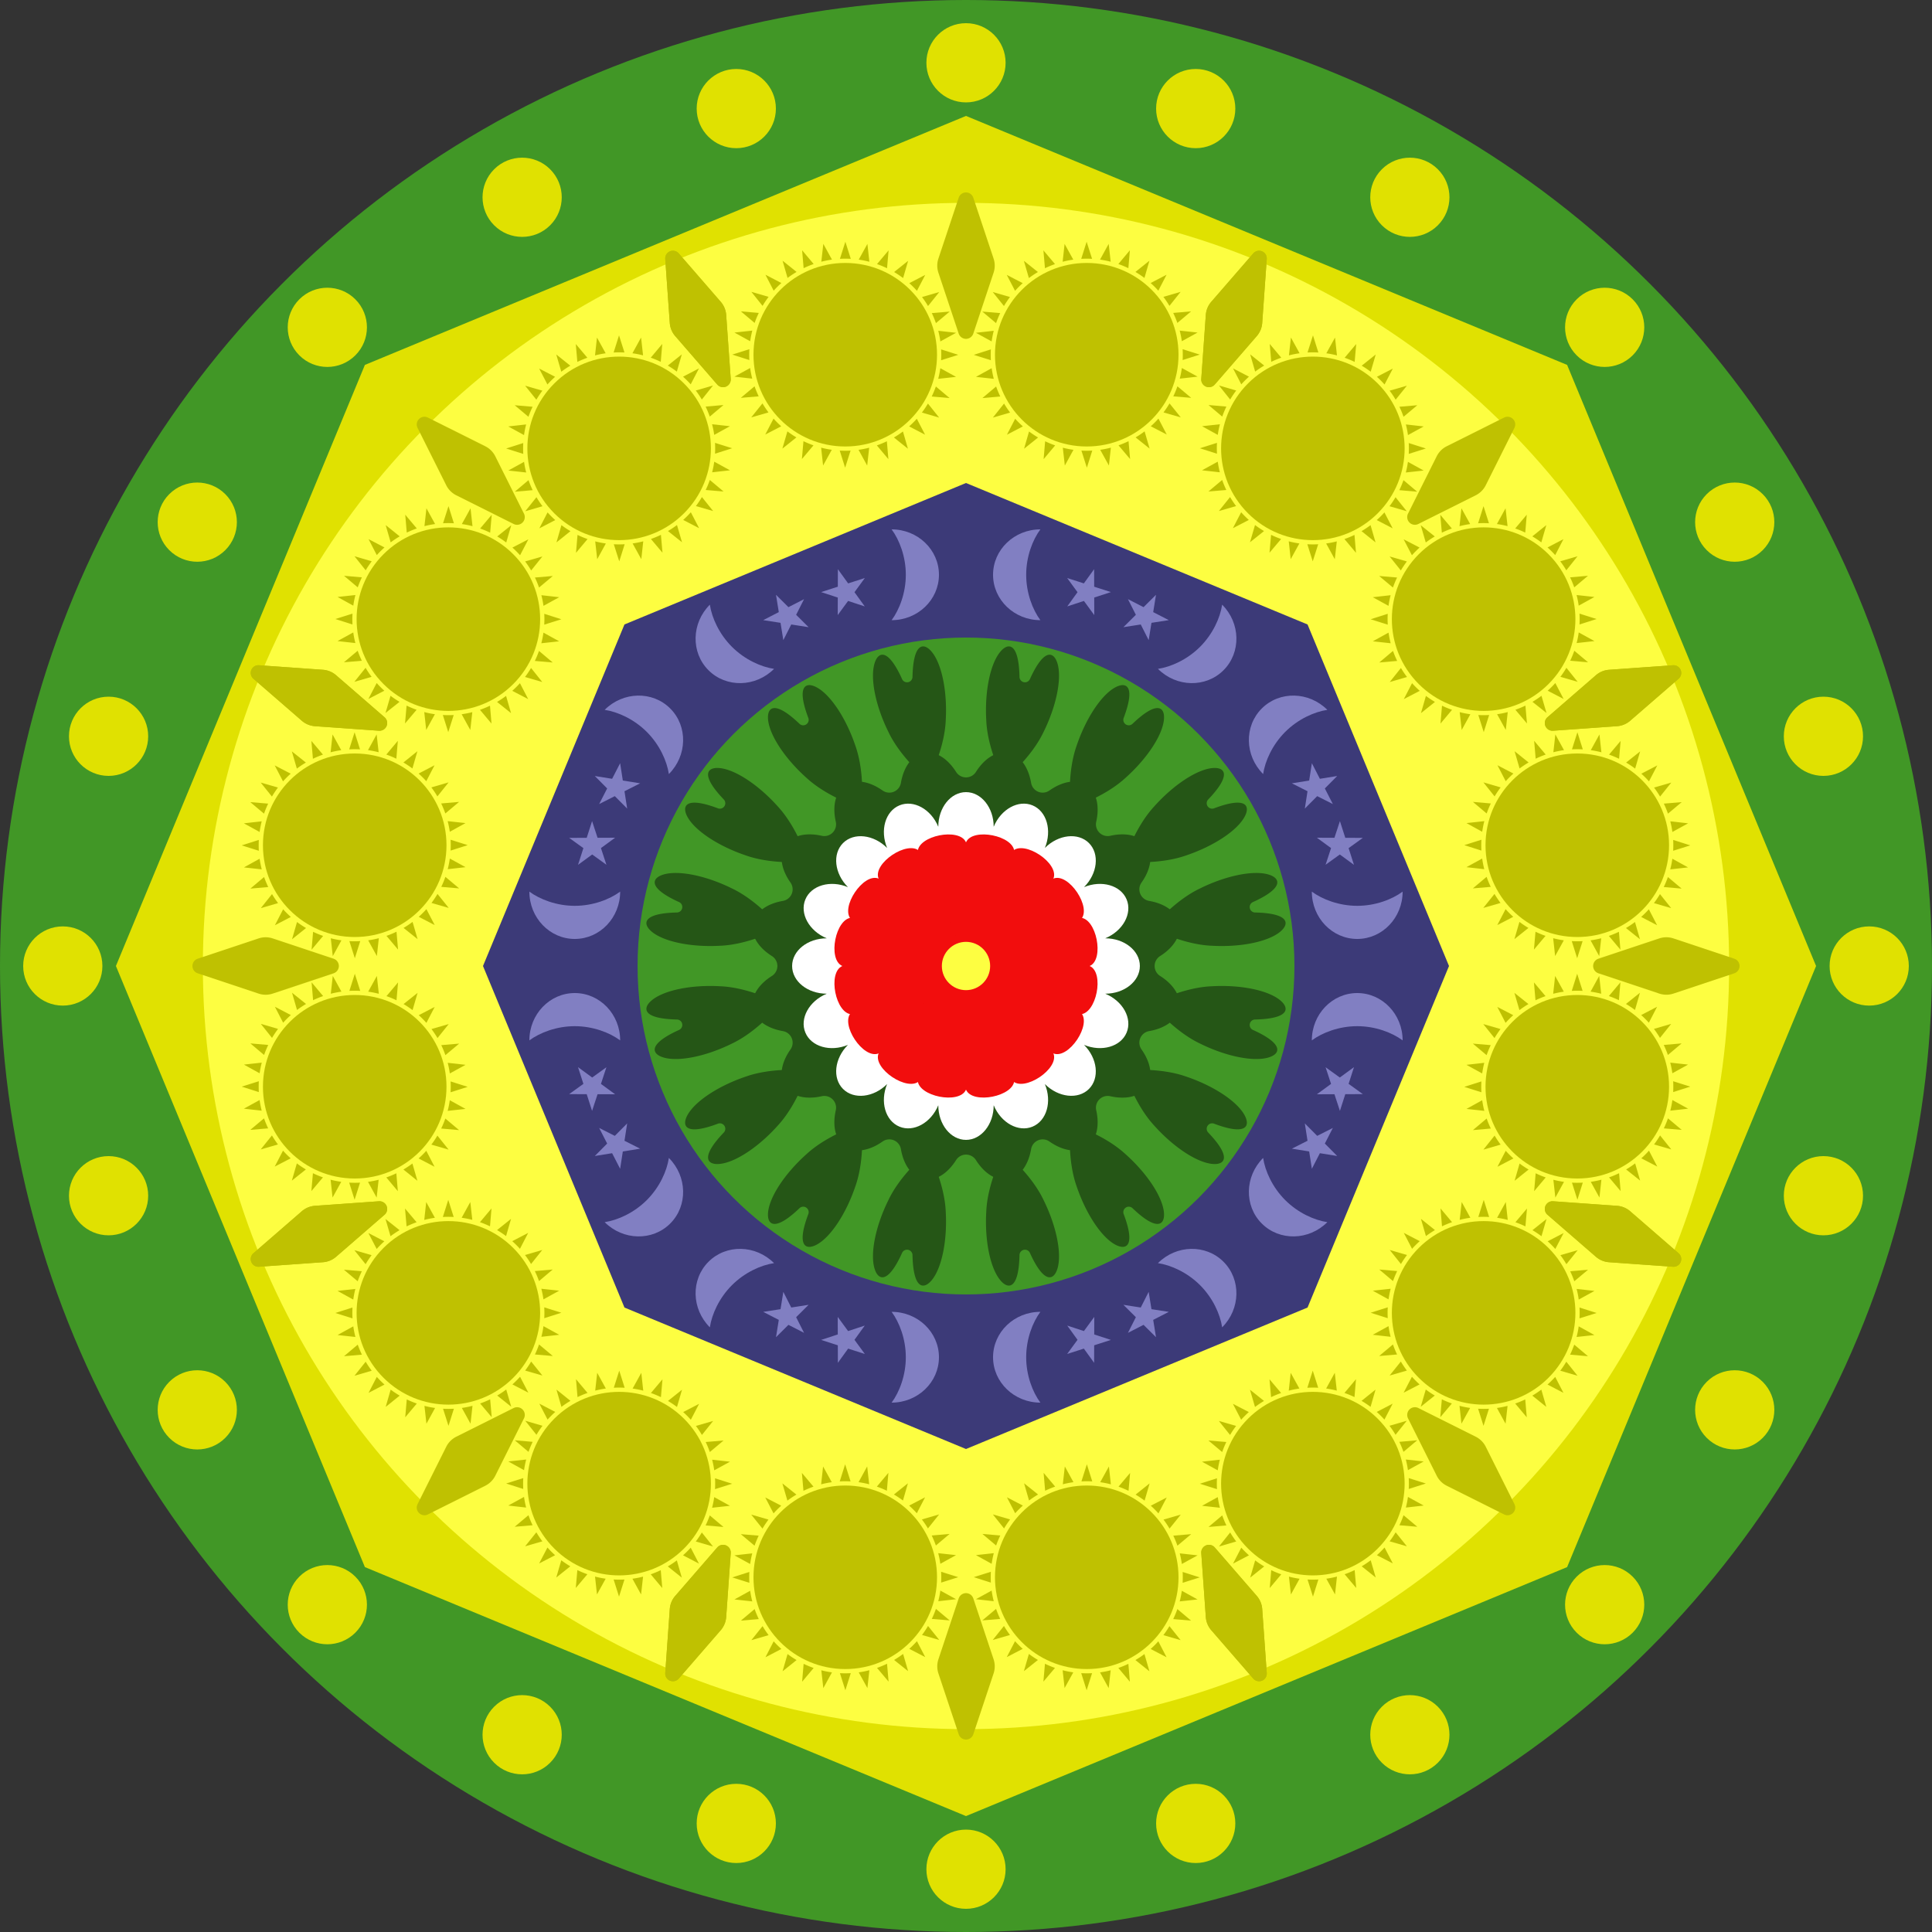 <svg xmlns="http://www.w3.org/2000/svg" xmlns:xlink="http://www.w3.org/1999/xlink" viewBox="-500 -500 1000 1000"><rect x="-500" y="-500" width="1000" height="1000" fill="#333333" stroke="none"/><circle r="500" fill="#419726"/><path fill="#E0E101" d="M0-440l311.13 128.87L440 0 311.13 311.13 0 440l-311.13-128.87L-440 0l128.87-311.13L0-440z"/><circle r="395" fill="#FDFE41"/><path fill="#3C3A78" d="M0-250l176.78 73.223L250.003.003l-73.223 176.78L0 250.006l-176.78-73.223L-250.003.003l73.223-176.78L0-250z"/><circle r="170" fill="#419726"/><path fill="#255616" d="M-43.2-90.85a6.082 6.082 0 009.511-3.94c1.416-8.199 5.701-14.344 11.745-15.546 6.044-1.203 12.355 2.835 16.801 9.868a6.082 6.082 0 0010.294 0c4.446-7.033 10.757-11.071 16.801-9.868 6.044 1.202 10.329 7.347 11.744 15.546a6.083 6.083 0 009.512 3.939c6.798-4.796 14.174-6.111 19.298-2.687 5.124 3.423 6.731 10.74 4.901 18.857a6.082 6.082 0 007.28 7.279c8.117-1.829 15.434-.222 18.857 4.902 3.424 5.124 2.109 12.5-2.688 19.298a6.082 6.082 0 003.94 9.511c8.199 1.416 14.344 5.701 15.546 11.745 1.203 6.044-2.835 12.355-9.868 16.801a6.082 6.082 0 000 10.294c7.033 4.446 11.071 10.757 9.868 16.801-1.202 6.044-7.347 10.329-15.546 11.744a6.083 6.083 0 00-3.939 9.512c4.796 6.798 6.111 14.174 2.687 19.298-3.423 5.124-10.74 6.731-18.857 4.901a6.082 6.082 0 00-7.279 7.28c1.829 8.117.222 15.434-4.902 18.857-5.124 3.424-12.5 2.109-19.298-2.688a6.082 6.082 0 00-9.511 3.94c-1.416 8.199-5.701 14.344-11.745 15.546-6.044 1.203-12.355-2.835-16.801-9.868a6.082 6.082 0 00-10.294 0c-4.446 7.033-10.757 11.071-16.801 9.868-6.044-1.202-10.329-7.347-11.744-15.546a6.083 6.083 0 00-9.512-3.939c-6.798 4.796-14.174 6.111-19.298 2.687-5.124-3.423-6.731-10.74-4.901-18.857a6.082 6.082 0 00-7.28-7.279c-8.117 1.829-15.434.222-18.857-4.902-3.424-5.124-2.109-12.5 2.688-19.298a6.082 6.082 0 00-3.94-9.511c-8.199-1.416-14.344-5.701-15.546-11.745-1.203-6.044 2.835-12.355 9.868-16.801a6.082 6.082 0 000-10.294c-7.033-4.446-11.071-10.757-9.868-16.801 1.202-6.044 7.347-10.329 15.546-11.744a6.083 6.083 0 003.939-9.512C-95.645-50-96.96-57.376-93.536-62.5c3.423-5.124 10.74-6.731 18.857-4.901a6.082 6.082 0 007.279-7.28c-1.829-8.117-.222-15.434 4.902-18.857 5.124-3.424 12.5-2.109 19.298 2.688z"/><path fill="#FFF" d="M-14.34-72.07c0-9.894 6.424-17.927 14.336-17.927s14.336 8.033 14.336 17.927c3.787-9.141 12.795-14.104 20.106-11.076 7.31 3.028 10.17 12.908 6.384 22.049 6.996-6.997 17.219-8.134 22.814-2.54 5.594 5.595 4.457 15.818-2.54 22.814 9.141-3.786 19.021-.926 22.049 6.384 3.028 7.311-1.935 16.319-11.076 20.106 9.894 0 17.927 6.424 17.927 14.336s-8.033 14.336-17.927 14.336c9.141 3.787 14.104 12.795 11.076 20.106-3.028 7.31-12.908 10.17-22.049 6.384 6.997 6.996 8.134 17.219 2.54 22.814-5.595 5.594-15.818 4.457-22.814-2.54 3.786 9.141.926 19.021-6.384 22.049-7.311 3.028-16.319-1.935-20.106-11.076 0 9.894-6.424 17.927-14.336 17.927S-14.34 81.97-14.34 72.076c-3.787 9.141-12.795 14.104-20.106 11.076-7.31-3.028-10.17-12.908-6.384-22.049-6.996 6.997-17.219 8.134-22.814 2.54-5.594-5.595-4.457-15.818 2.54-22.814-9.141 3.786-19.021.926-22.049-6.384-3.028-7.311 1.935-16.319 11.076-20.106-9.894 0-17.927-6.424-17.927-14.336s8.033-14.336 17.927-14.336c-9.141-3.787-14.104-12.795-11.076-20.106 3.028-7.31 12.908-10.17 22.049-6.384-6.997-6.996-8.134-17.219-2.54-22.814 5.595-5.594 15.818-4.457 22.814 2.54-3.786-9.141-.926-19.021 6.384-22.049 7.311-3.028 16.319 1.935 20.106 11.076z"/><g id="j"><g id="i"><g id="h"><circle cy="-467.5" r="20.5" fill="#E0E101"/><path id="a" fill="#BFC101" d="M-3.78-397.67a3.983 3.983 0 017.556 0l10.496 31.488c.796 2.388.796 4.97 0 7.358L3.776-327.336a3.983 3.983 0 01-7.556 0l-10.496-31.488a11.634 11.634 0 010-7.358L-3.78-397.67z"/><g id="g"><circle cx="118.9" cy="-443.8" r="20.5" fill="#E0E101"/><g fill="#BFC101"><use xlink:href="#a" transform="rotate(22.5)"/><g transform="translate(62.5 -316.4)"><circle r="47.5"/><g id="f"><g id="e"><g id="d"><g id="c"><path id="b" d="M11.35-57.37l1.036 9.23a49.78 49.78 0 00-5.505-1.088l4.469-8.142z"/><use xlink:href="#b" transform="rotate(180)"/></g><use xlink:href="#c" transform="rotate(90)"/></g><use xlink:href="#d" transform="rotate(45)"/></g><use xlink:href="#e" transform="rotate(22.5)"/></g><use xlink:href="#f" transform="rotate(11.25)"/></g></g><g fill="#817FC2"><path d="M66.32-205.4l.029 9.081 8.646 2.78-8.628 2.833.028 9.082-5.361-7.33-8.628 2.833 5.314-7.364-5.361-7.33 8.646 2.779 5.315-7.364zM38.5-226C24.978-226 14-215.47 14-202.5S24.978-179 38.5-179c-4.057-5.483-7.35-14.126-7.35-23.5s3.293-18.017 7.35-23.5z"/></g><path fill="#255616" d="M27.7-149.52a2.82 2.82 0 005.352 1.091c7.443-16.505 12.516-14.276 14.326-8.06 2.275 7.812-.601 21.922-7.191 35.275-3.023 6.388-7.695 12.439-12.498 17.522a7.557 7.557 0 01-12.566-2.562c-2.43-6.557-4.36-13.955-4.641-21.016-.836-14.867 2.04-28.977 7.191-35.275 4.1-5.011 9.64-5.076 10.027 13.025z"/><path fill="#F20D0D" d="M0 0s-4.167-54.167 0-64c3.316-7.825 25-3.498 25 5C25-48.333 0 0 0 0z"/></g><use xlink:href="#g" transform="scale(-1 1)"/></g><use xlink:href="#h" transform="rotate(180)"/></g><use xlink:href="#i" transform="rotate(90)"/></g><use xlink:href="#j" transform="rotate(45)"/><circle r="12.5" fill="#FDFE41"/></svg>